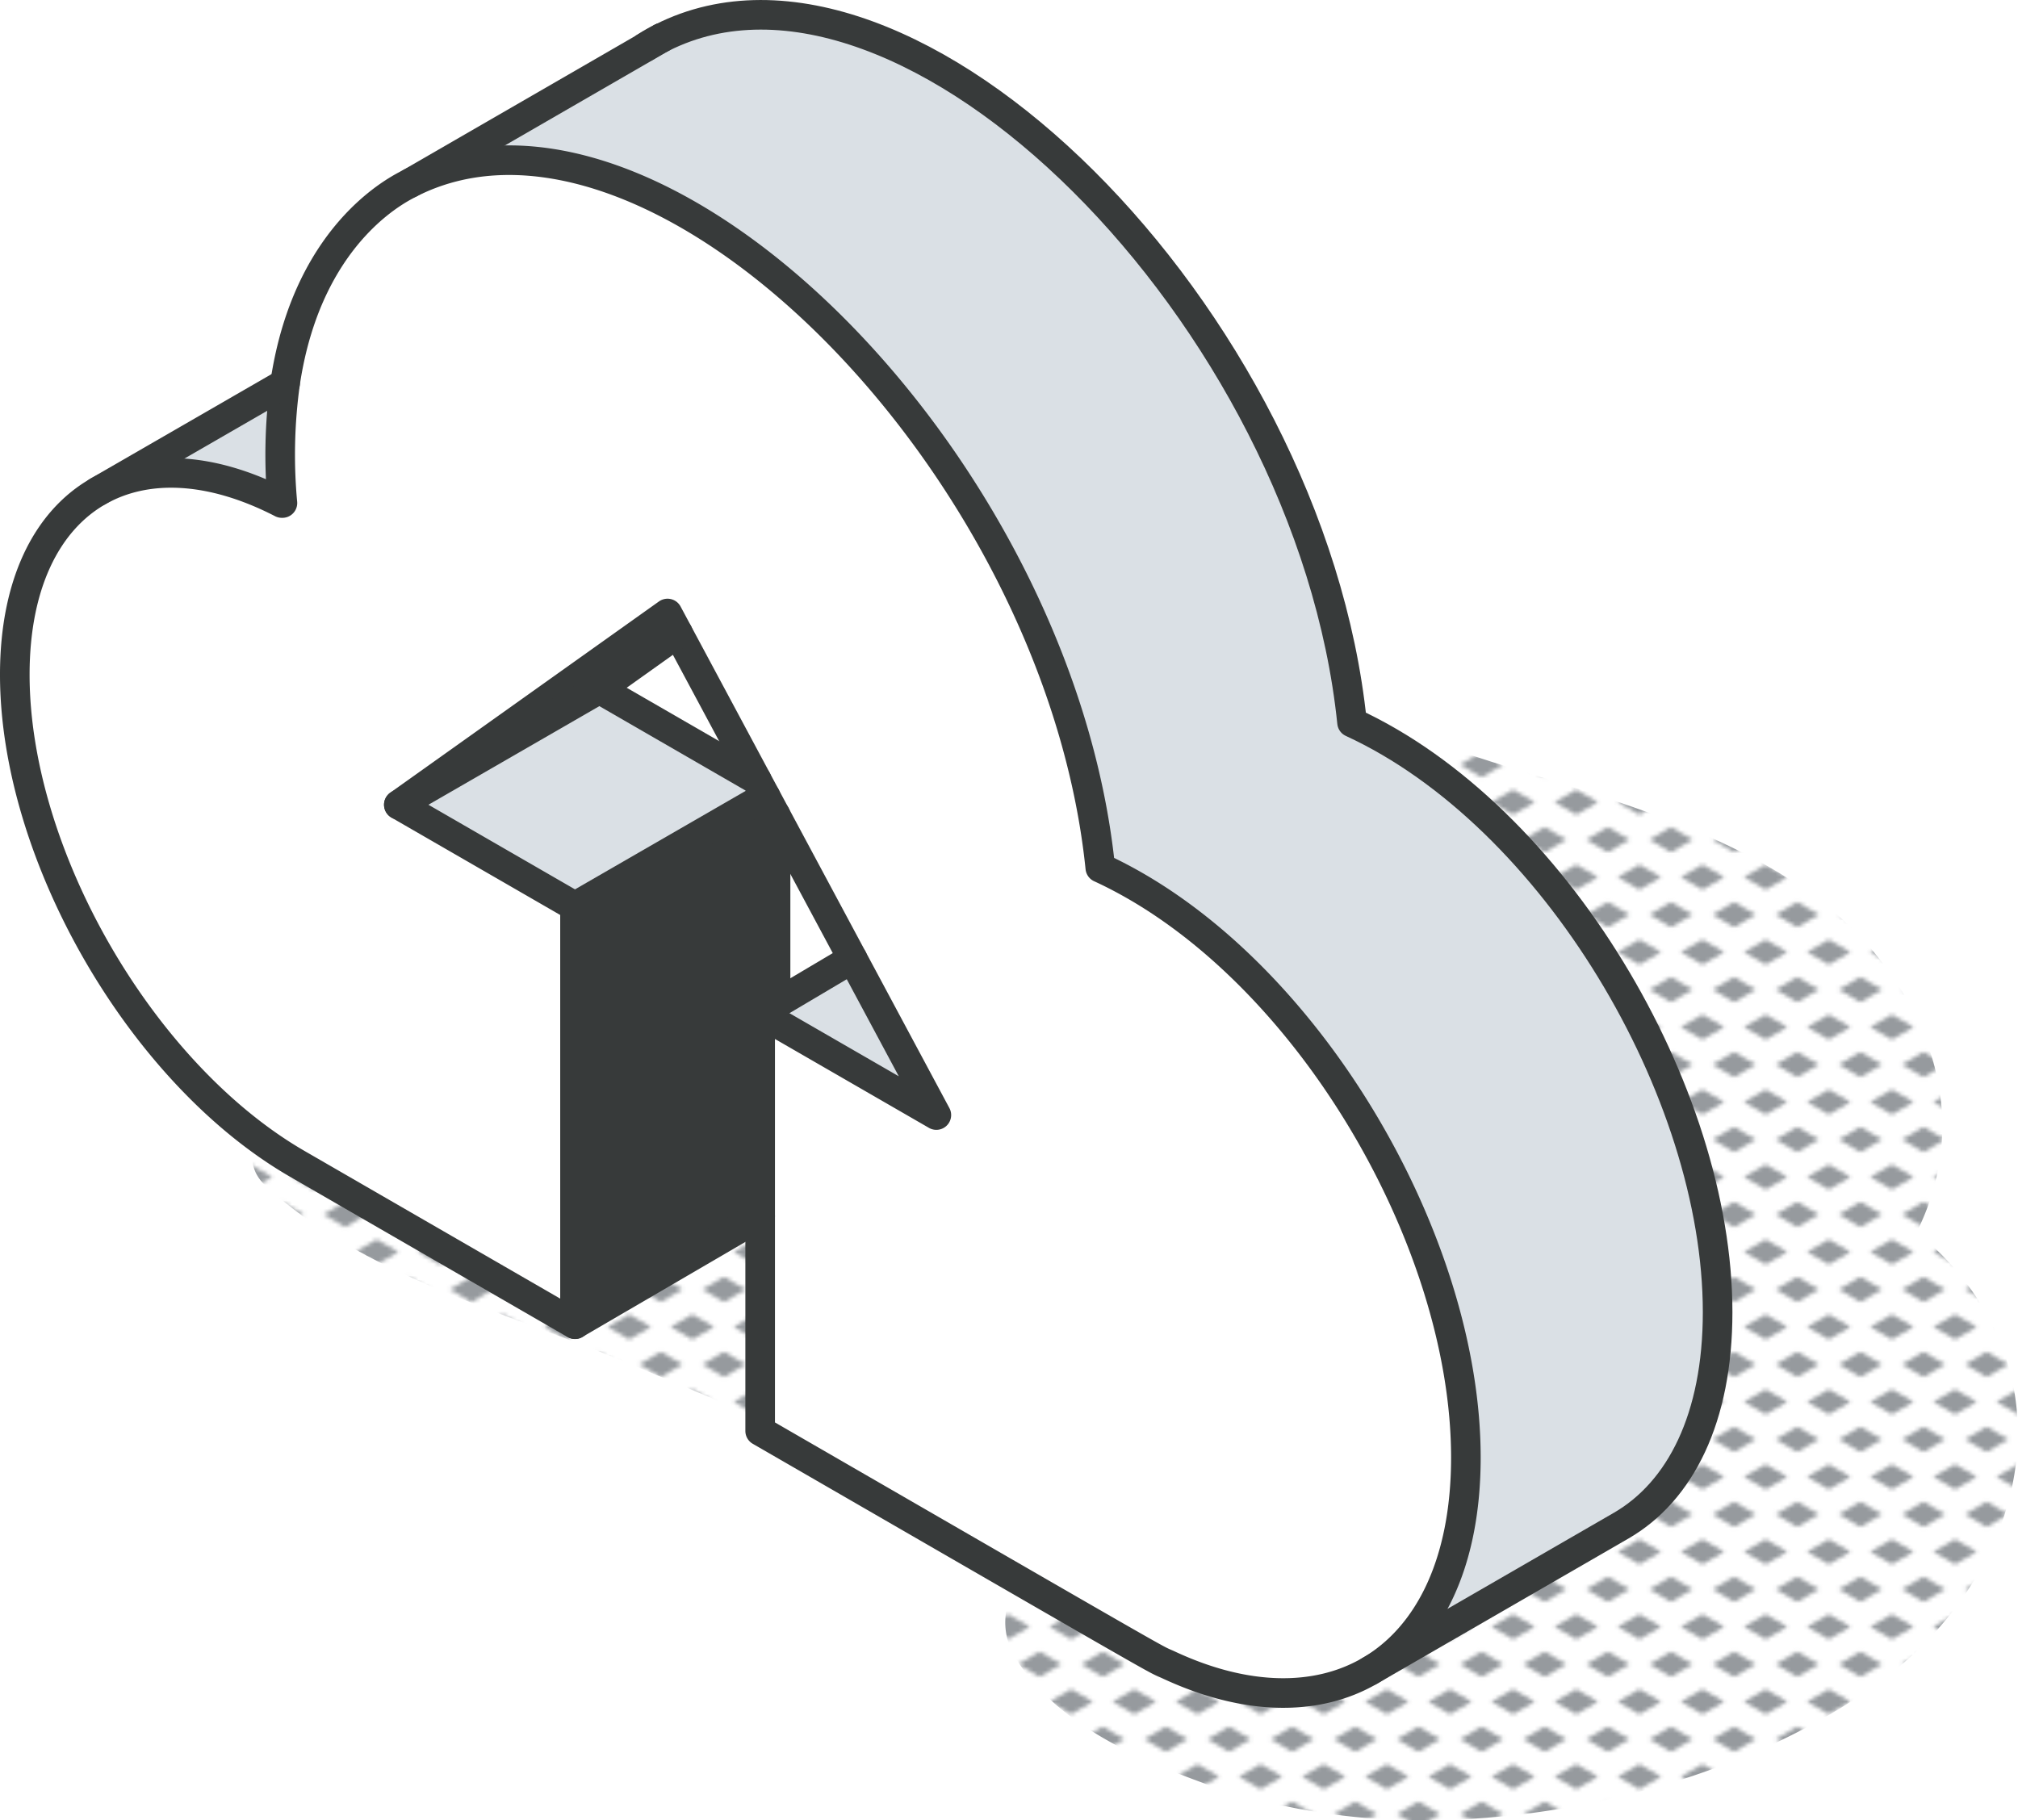 <svg xmlns="http://www.w3.org/2000/svg" xmlns:xlink="http://www.w3.org/1999/xlink" viewBox="0 0 204.57 184.54"><defs><style>.cls-1,.cls-7{fill:none;}.cls-2{fill:#969a9e;}.cls-3{fill:url(#New_Pattern_Swatch_3);}.cls-4{fill:#dae0e5;}.cls-5{fill:#fff;}.cls-6{fill:#373a3a;}.cls-7{stroke:#373a3a;stroke-linecap:round;stroke-linejoin:round;stroke-width:3px;}</style><pattern id="New_Pattern_Swatch_3" data-name="New Pattern Swatch 3" width="16" height="19" patternTransform="translate(9.39 -6.07) scale(0.4)" patternUnits="userSpaceOnUse" viewBox="0 0 16 19"><rect class="cls-1" width="16" height="19"></rect><polygon class="cls-2" points="16 22.18 10.5 19 16 15.82 21.5 19 16 22.18"></polygon><polygon class="cls-2" points="8 12.68 2.5 9.5 8 6.33 13.5 9.5 8 12.68"></polygon><polygon class="cls-2" points="0 22.18 -5.5 19 0 15.82 5.5 19 0 22.18"></polygon><polygon class="cls-2" points="16 3.18 10.5 0 16 -3.17 21.5 0 16 3.18"></polygon><polygon class="cls-2" points="0 3.18 -5.5 0 0 -3.17 5.5 0 0 3.18"></polygon></pattern></defs><g id="Layer_2" data-name="Layer 2"><g id="icons_design" data-name="icons design"><path class="cls-3" d="M100,131.15c-2.84-.7-5.74-.75-8.56-1.59s-5.78-2.11-8.64-3.21c-5.65-2.17-11.36-4.15-17.1-6-11.34-3.77-23.66-8.94-35.77-7.46-3.4.41-6.05,4.55-3,7.33,9.77,9,23.84,12.65,36,17.68,6.2,2.57,12.38,5.19,18.59,7.75,7,2.88,13.46,4.76,20.65,1.47C109,143.9,106.89,132.84,100,131.15Z"></path><path class="cls-3" d="M198.2,128.69a29.57,29.57,0,0,0-3.91-3.76,24.42,24.42,0,0,0,2.52-8.74c.65-7.34-2.33-14.31-7-19.84-9.37-11.07-26.17-15.1-39.42-19.38-7.47-2.41-15.06-4.43-22.69-6.26-7.24-1.74-16-4.65-22.37.41-1.89,1.49-1.75,4.38-.82,6.29,2.56,5.27,9.07,6.62,14.2,8.21,5.7,1.78,11.42,3.44,17.09,5.35,9.19,3.09,18.78,6,27.69,10a7.34,7.34,0,0,0,.9,3.36,11,11,0,0,1,.37,9.41,5.92,5.92,0,0,0-.22.75c-4.58-.22-9,.4-12.32,2.68-5,3.45-6.47,12.21,0,15.31a21.31,21.31,0,0,0,7.52,1.86,36.49,36.49,0,0,1-2.92,2.24c-2,1.33-4.33,2-6.37,3.25-3.15,1.94-5.23,7-2.71,10.31a14.82,14.82,0,0,0,3.43,3.32,12,12,0,0,0-.61,3.25,12.67,12.67,0,0,0-8.77,9.13,54.18,54.18,0,0,1-15.17-2.23c-5.37-1.55-10-5-15.33-6.39-6.11-1.56-11.77,5.24-8.35,10.86,4.1,6.71,12.58,10.38,19.72,12.94a66.15,66.15,0,0,0,21.85,3.52c15.56,0,33.44-4.8,46.11-14.07C204.14,160.56,210,142.41,198.2,128.69Z"></path><path class="cls-4" d="M174.12,133c0,10.75-3.77,18.18-9.78,21.65l-25.52,14.74c6-3.47,9.78-10.9,9.78-21.65,0-22.36-16.57-50.36-37.06-59.79C107.31,46.8,66.47,6,41.6,18.55L67.08,3.83l0,0C92-8.74,132.83,32.07,137.06,73.25,157.55,82.68,174.12,110.67,174.12,133Z"></path><path class="cls-5" d="M28.9,38.87c2.38-16,12.52-20.14,12.7-20.32C66.47,6,107.31,46.8,111.54,88c20.49,9.43,37.06,37.43,37.06,59.79,0,10.75-3.77,18.18-9.78,21.65-5.36,3.09-12.51,3-20.35-.62-1.84-.85,2.32,1.54-41.41-23.72V102.74l17.86,10.31L67.67,62.2,40.43,81.59,58.29,91.9v42.35L30.14,118C14.32,108.85,1.5,86.65,1.5,68.39c0-9.14,3.21-15.56,8.39-18.55,4.84-2.79,11.4-2.6,18.68,1.15l.06,0A53,53,0,0,1,28.9,38.87Z"></path><polygon class="cls-4" points="78.62 101.81 86.42 97.19 94.92 113.05 77.06 102.74 78.62 101.81"></polygon><polygon class="cls-5" points="78.62 82.62 86.42 97.19 78.62 101.81 78.62 82.62"></polygon><polygon class="cls-6" points="78.62 82.62 78.62 101.81 77.06 102.74 77.06 123.3 58.29 134.25 58.29 91.9 77.61 80.75 78.62 82.62"></polygon><polygon class="cls-4" points="76.71 79.07 77.61 80.75 58.29 91.9 40.43 81.59 60.76 69.86 76.71 79.07"></polygon><polygon class="cls-5" points="68.73 64.18 76.71 79.07 60.76 69.86 68.73 64.18"></polygon><polygon class="cls-6" points="68.73 64.18 60.76 69.86 40.43 81.59 67.67 62.2 68.73 64.18"></polygon><path class="cls-5" d="M67,3.86,65.4,4.8C66.22,4.27,66.81,4,67,3.86Z"></path><path class="cls-4" d="M9.89,49.84l19-11A53,53,0,0,0,28.63,51l-.06,0C21.29,47.24,14.73,47.05,9.89,49.84Z"></path><path class="cls-7" d="M77.06,123.3v21.78c43.73,25.26,39.57,22.87,41.41,23.72,7.84,3.66,15,3.71,20.35.62,6-3.47,9.78-10.9,9.78-21.65,0-22.36-16.57-50.36-37.06-59.79C107.31,46.8,66.47,6,41.6,18.55c-.18.18-10.32,4.27-12.7,20.32A53,53,0,0,0,28.63,51l-.06,0c-7.28-3.75-13.84-3.94-18.68-1.15-5.18,3-8.39,9.41-8.39,18.55,0,18.26,12.82,40.46,28.64,49.6l28.15,16.26V91.9L40.43,81.59,67.67,62.2l27.25,50.85L77.06,102.74Z"></path><path class="cls-7" d="M67,3.86c-.22.12-.81.41-1.63.94"></path><path class="cls-7" d="M138.82,169.42l25.52-14.74c6-3.47,9.78-10.9,9.78-21.65,0-22.36-16.57-50.35-37.06-59.78C132.83,32.07,92-8.74,67.12,3.81l0,0"></path><line class="cls-7" x1="41.6" y1="18.55" x2="67.08" y2="3.83"></line><line class="cls-7" x1="9.89" y1="49.84" x2="28.9" y2="38.87"></line><line class="cls-7" x1="78.62" y1="101.82" x2="78.62" y2="82.62"></line><polyline class="cls-7" points="76.71 79.07 60.76 69.86 68.73 64.18"></polyline><line class="cls-7" x1="40.43" y1="81.59" x2="60.76" y2="69.86"></line><line class="cls-7" x1="58.29" y1="91.9" x2="77.61" y2="80.75"></line><line class="cls-7" x1="58.29" y1="134.25" x2="77.06" y2="123.3"></line><line class="cls-7" x1="77.06" y1="102.74" x2="86.42" y2="97.19"></line></g></g></svg>